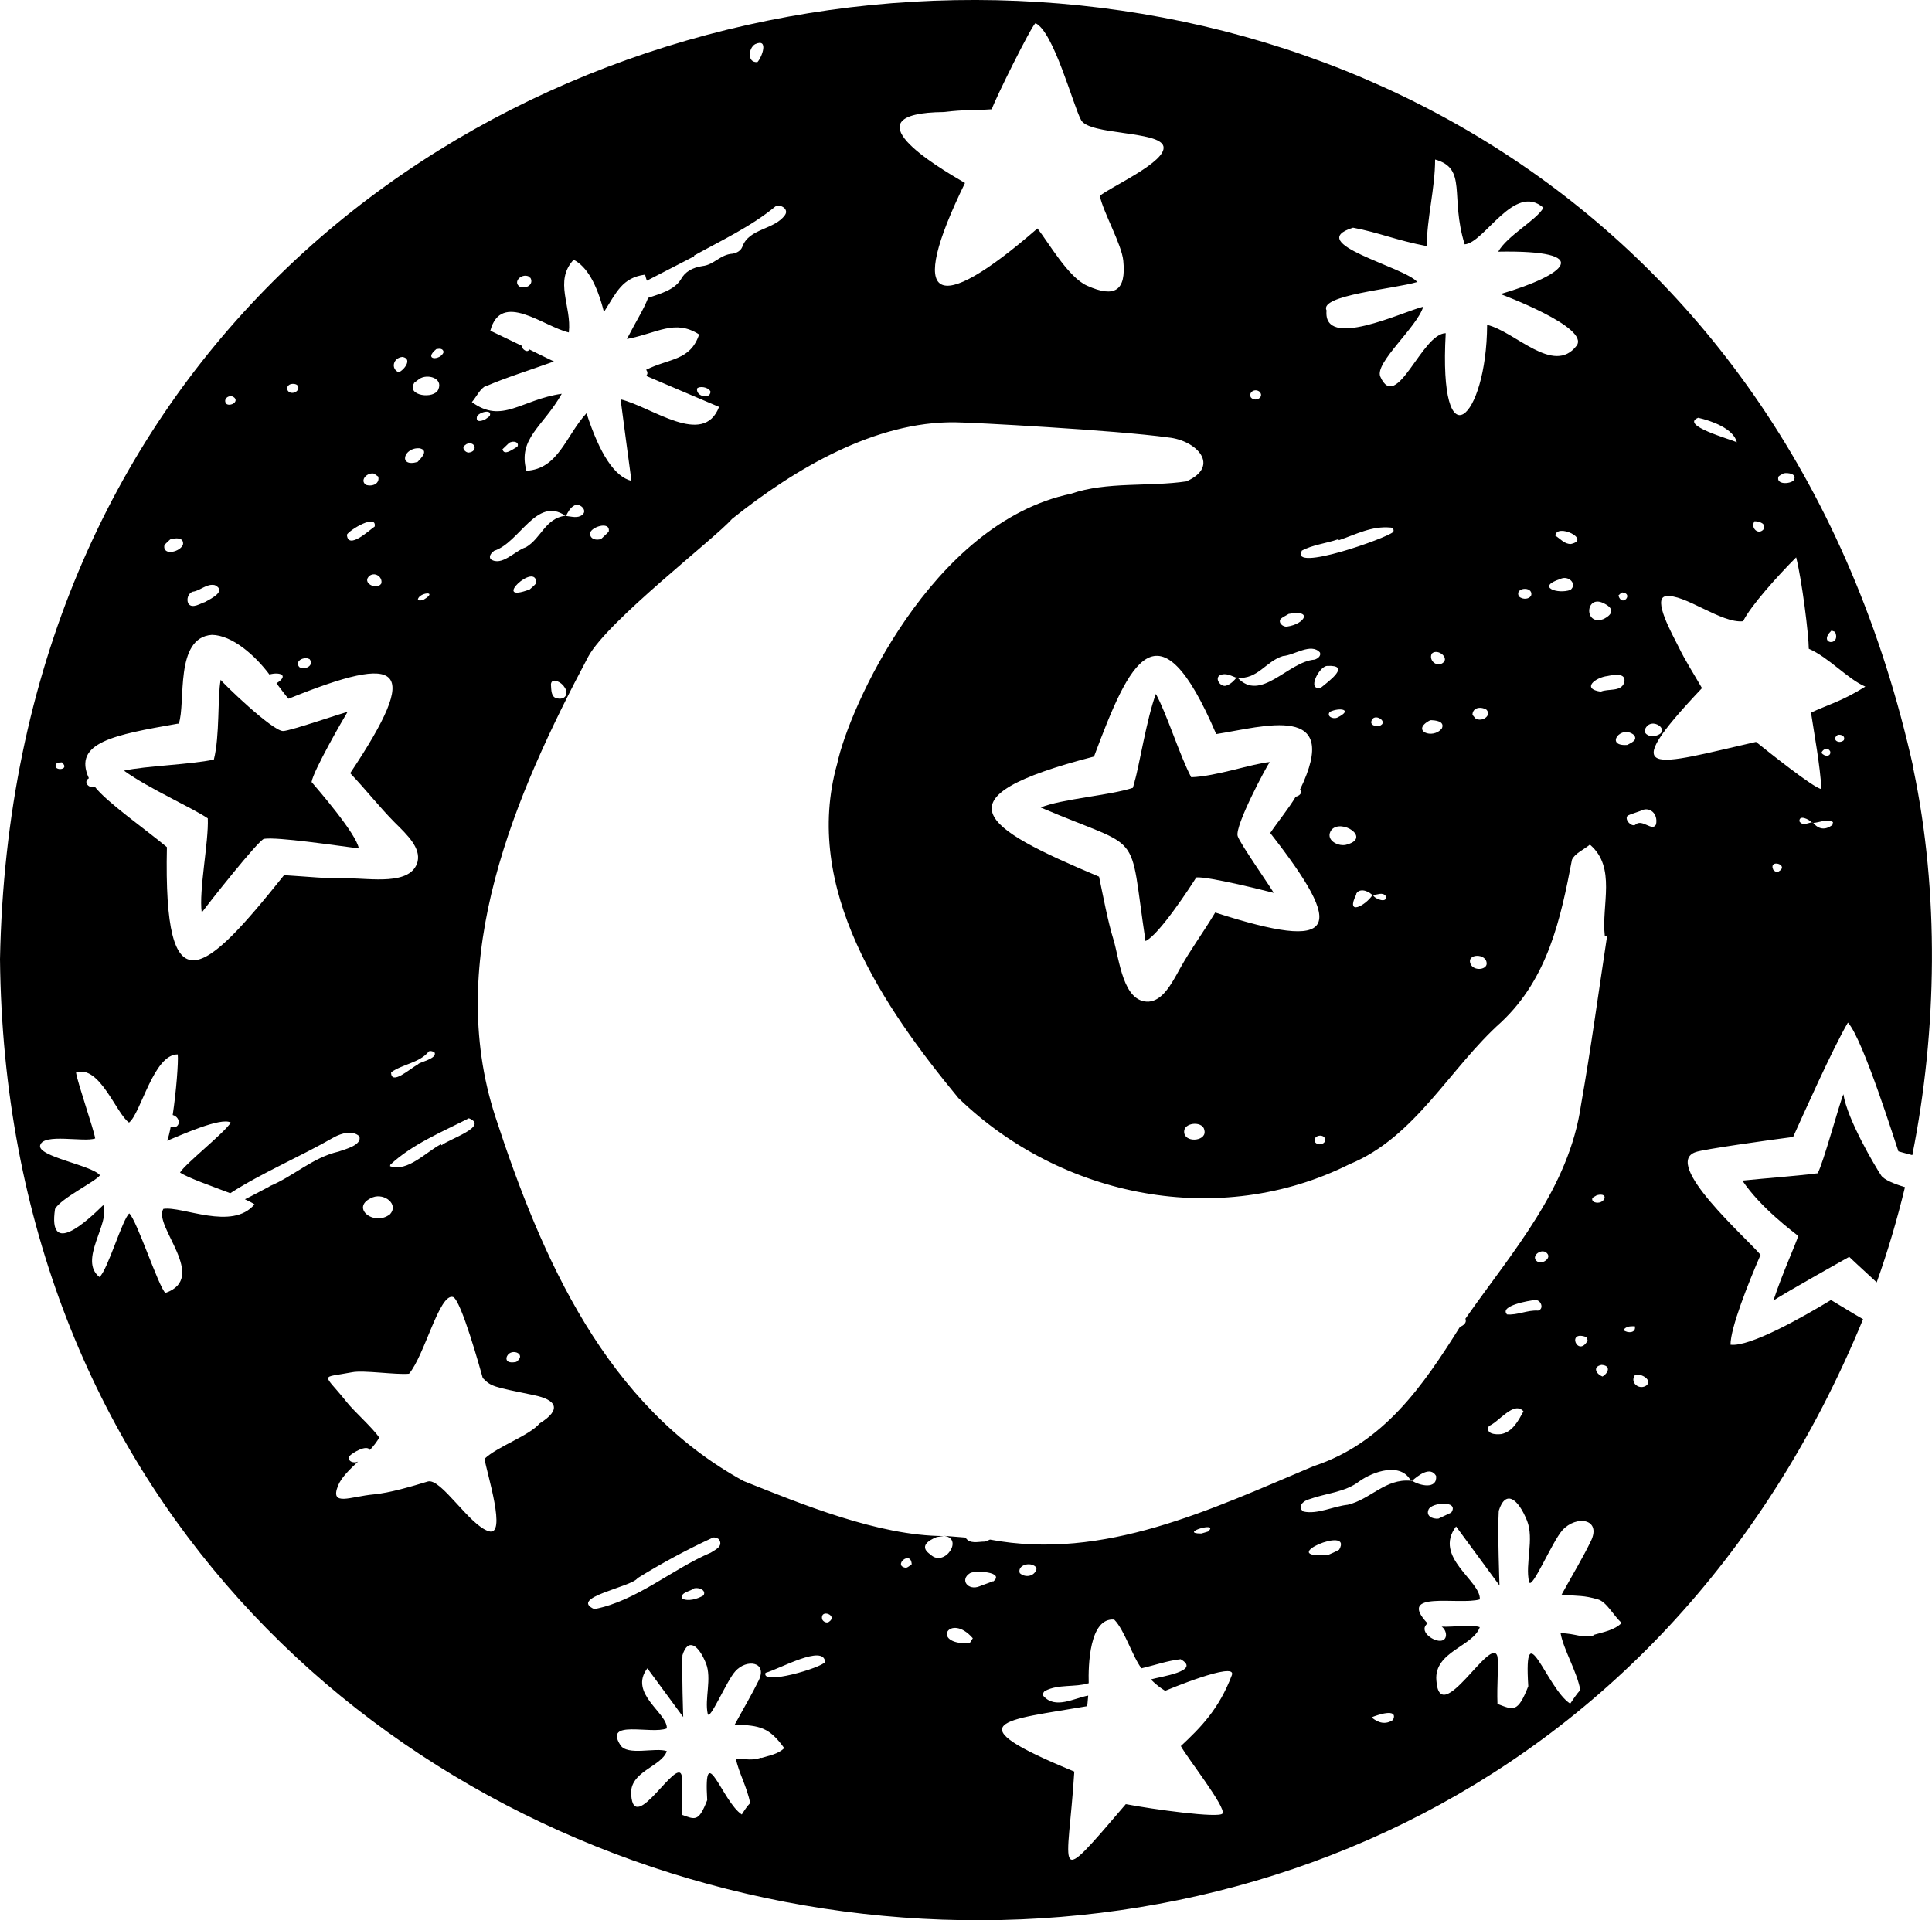 <?xml version="1.0" encoding="UTF-8"?><svg id="b" xmlns="http://www.w3.org/2000/svg" viewBox="0 0 76.52 76.07"><g id="c"><path d="M73.01,43.35c-.16.37-.8,2.75-1.02,3.13-.96.12-2.01.19-2.98.29.73,1.09,2.04,2.05,2.21,2.19-.04.2-.64,1.51-.98,2.56.5-.33,3-1.73,3-1.73,0,0,.52.49,1.09,1.01.44-1.23.81-2.49,1.12-3.77-.43-.13-.82-.29-.94-.46-.24-.36-1.35-2.23-1.5-3.23"/><path d="M44.94,30.96l-.07.25c-.89.3-2.84.44-3.65.78,4.14,1.77,3.46.73,4.15,5.29.54-.24,1.83-2.23,2.01-2.52.45-.05,2.76.53,3.06.61.06.02-1.34-1.96-1.42-2.25-.12-.41,1.16-2.79,1.27-2.93-.69.06-2.13.57-3.11.6-.44-.82-.98-2.55-1.4-3.3-.36.96-.67,2.91-.84,3.46"/><path d="M75.79,30.45C65.87-14.36.88-7.92,0,38c.43,41.97,57.91,52.86,73.79,14.26-.42-.24-.85-.51-1.27-.76-1.12.68-3.22,1.87-3.98,1.77,0-.67.7-2.43,1.19-3.56-.54-.65-3.92-3.62-2.57-4.07.28-.11,3-.49,3.86-.6.38-.84,1.57-3.51,2.17-4.53.6.64,1.92,4.89,2,5.1,0,0,.24.07.55.15.99-4.95,1.07-10.41.04-15.31M72.54,24.98s.09.03.14.05c.26.59-.71.5-.14-.05M70.44,18.88c.05-.05.12-.08.21-.13.17-.03.55.02.39.28-.14.15-.71.18-.6-.15M69.49,20.65c.2,0,.49.1.35.33-.21.23-.52-.08-.35-.33M67.26,16.55c.53.12,1.4.43,1.53.97-.25-.12-2.27-.67-1.53-.97M65.15,28.9c.24-.59,1.15.1.37.26-.13.04-.43-.06-.37-.26M64.72,29.12c.15.21-.11.3-.27.39-.91.07-.25-.83.27-.39M63.43,54.07c.37.02.29.31.04.46-.26-.1-.4-.39-.04-.46M63.14,47.62s-.06-.04-.07-.07c-.05-.12.1-.14.17-.2.55-.14.29.42-.1.27M63.4,27.4c-.77-.11-.23-.56.27-.62.2-.04.76-.16.66.26-.13.38-.63.23-.93.36M64.25,23.47c.47.04-.01.61-.15.12.04-.03.09-.1.15-.12M63.56,23.92c.4.21.29.43-.04.6-.81.31-.74-1.04.04-.6M56.14,11.18c-.49-.61-4.54-1.54-2.55-2.16,1.02.19,1.71.5,2.92.73,0-1.09.33-2.29.33-3.43,1.29.36.58,1.45,1.17,3.36.78-.05,1.97-2.46,3.12-1.45-.27.49-1.43,1.1-1.79,1.74,3.87-.07,2.68.92.09,1.68,0,0,3.57,1.32,3.01,2.05-.91,1.18-2.43-.57-3.54-.83-.02,3.75-1.93,5.55-1.64.33-.95.01-1.95,3.18-2.59,1.72-.24-.54,1.46-1.96,1.7-2.77-.82.2-3.98,1.73-3.83.15-.31-.61,2.68-.85,3.6-1.13M62.22,21.55c-.26.01-.42-.21-.62-.33.05-.51,1.43.15.62.33M62.2,23.37c-.51.18-1.37-.12-.41-.43.32-.17.7.19.41.43M60.65,23.57c-.06.17-.33.2-.49.06-.19-.36.55-.42.49-.06M58.43,28.45s-.08-.09-.11-.13c0-.28.3-.35.55-.21.23.24-.18.51-.43.35M58.88,38.2c-.04.22-.48.26-.62.02-.24-.46.66-.48.62-.02M57.08,26.3c-.26.09-.49-.19-.37-.41.24-.23.78.22.37.41M57.11,28.85c-.35.47-1.27.09-.46-.32.2,0,.58.04.46.32M51.55,21.82c.43-.24.98-.29,1.46-.46,0,.01.01.03.02.04.68-.23,1.29-.57,2.05-.5.1,0,.15.12.09.18-.22.23-4.1,1.61-3.61.74M52.32,27.24c-.58.15-.08-.84.24-.86.97-.05.08.6-.24.86M52.49,45.19c-.05.15-.29.2-.4.06-.14-.29.42-.38.4-.06M52.67,28.2c.39-.19.95-.09.29.23-.18.07-.43-.06-.29-.23M52.74,32.87c.4-.44,1.55.31.63.58-.34.13-.93-.18-.63-.58M53.71,35.42c.1-.22.41-.18.64.03,0,0,0,0,.01-.01,0,0,.01.01.02.02.17-.01.37-.13.5.03.1.31-.42.14-.5-.03,0,0-.02,0-.02,0,0,0,0,0,0,0-.29.43-1.08.84-.64-.03M54.31,28.6c.07-.43.77.02.29.17-.09,0-.3-.02-.29-.17M50.73,24.51c.1-.08.22-.13.31-.19.97-.18.64.4-.05.5-.17.04-.39-.16-.26-.31M49.89,15.52c.2.22-.18.43-.35.22-.1-.2.16-.37.35-.22M48.32,26.75c.22-.11.44.02.65.1,0,0,.01-.01.02-.02,0,0,.01.01.02.02.81.07,1.12-.65,1.8-.86.45-.03,1.12-.54,1.47-.14.05.14-.09.24-.21.28-1.06.08-2.14,1.72-3.06.71,0,0-.01,0-.02,0,0,0,0,0-.01,0-.11.13-.23.26-.41.32-.22.08-.49-.29-.24-.42M48.17,29.08c1.87-.29,5-1.27,3.32,2.2.12.13-.04.26-.17.28-.27.46-.73,1.02-1.01,1.44,3,3.84,2.72,4.73-2.18,3.15-.51.85-.96,1.44-1.39,2.21-.36.66-.7,1.28-1.25,1.32-1.02.03-1.15-1.67-1.39-2.46-.22-.71-.4-1.68-.57-2.49-4.68-1.97-6.5-3.13-.2-4.76,1.41-3.77,2.54-6.27,4.84-.89ZM47.71,44.83c.03.39-.81.45-.81,0-.01-.35.67-.43.79-.11,0,.04.02.07.02.1M37.37,4.44c.98-.11.84-.04,1.91-.11.14-.42,1.55-3.26,1.73-3.41.72.32,1.5,3.28,1.81,3.84.33.6,3.12.42,3.26,1.04.14.61-2.09,1.6-2.52,1.96.14.66.87,1.93.93,2.57.12,1.19-.34,1.48-1.43.99-.75-.33-1.52-1.7-1.97-2.27-4.06,3.53-5.19,2.95-2.87-1.8-1.15-.67-4.69-2.77-.84-2.81M29.91,1.75c.55-.25.27.52.09.71-.42.04-.36-.56-.09-.71M20.93,10.96s.05.04.08.05c.14.25-.16.45-.42.35-.29-.18.05-.54.35-.41M19.27,15.29c.79-.34,1.61-.59,2.67-.97-.36-.17-.68-.33-.98-.48-.05.16-.3,0-.29-.14-.43-.21-.84-.4-1.25-.6.43-1.6,2.11-.16,3.11.07.12-1.04-.6-2.03.19-2.88q.78.4,1.2,2.07c.5-.78.72-1.36,1.63-1.48.02.08.04.16.07.24.63-.32,1.25-.65,1.88-.97,0,0-.01-.01-.02-.02,1.1-.61,2.26-1.15,3.23-1.95.19-.11.55.1.38.34-.42.59-1.43.52-1.69,1.26-.06.15-.21.24-.38.27-.5.03-.73.44-1.2.49-.39.06-.69.22-.86.54-.27.42-.83.56-1.29.72-.18.47-.47.91-.84,1.63,1.21-.23,1.9-.8,2.86-.18-.35,1.05-1.19.94-2.1,1.4.07.08.07.18,0,.24.94.4,1.89.81,2.89,1.23-.62,1.61-2.66,0-3.9-.3.15,1.12.27,2.07.43,3.23q-.99-.24-1.78-2.68c-.82.89-1.11,2.21-2.38,2.28-.35-1.29.66-1.74,1.4-3.05-1.61.23-2.36,1.21-3.56.33.19-.22.33-.55.57-.65M28.14,15.51c0,.33-.59.2-.53-.12.08-.1.44-.07.53.12M24.11,21.06c-.1.11-.22.21-.3.29-.19.07-.43.01-.44-.2-.02-.26.82-.54.74-.09M22.42,20.42s0,.01-.01.02c0,0-.01,0-.02-.01-.8.11-.95.89-1.56,1.25-.43.13-.96.78-1.4.47-.08-.13.04-.25.14-.33,1.01-.32,1.68-2.17,2.82-1.39,0,0,.01,0,.02,0,0,0,0,0,.01,0,.08-.15.16-.31.32-.4.19-.13.55.17.33.36-.19.16-.43.07-.66.05M22.09,27.67c-.28-.03-.25-.35-.27-.56.03-.3.43-.07.52.09.19.23.09.53-.25.47M21.24,23.1c-.08.1-.18.18-.26.25-1.59.6.27-1.15.26-.25M19.4,16.48c-.06.05-.12.09-.19.14-.14.06-.37.13-.32-.11.05-.17.61-.33.51-.04M19.91,17.79c.09-.09.18-.17.25-.24.16-.11.43-.04.33.15-.15.07-.54.4-.59.08M18.4,17.65s.04-.03.08-.06c.34-.14.47.3.08.34-.12,0-.29-.17-.16-.28M15.45,46.22s0-.06.01-.08c.86-.81,2.07-1.31,3.11-1.84.82.32-.81.83-1.08,1.07-.01-.01-.02-.02-.03-.04-.59.31-1.32,1.11-2.01.87M15.45,48.1c-.64.51-1.63-.29-.68-.67.46-.17,1.03.28.68.67M16.97,41.66c.06-.05.19-.01.24.03.13.25-.62.39-.65.47-.33.18-1.07.86-1.07.32.46-.33,1.11-.37,1.48-.81M16.62,23.79s-.06-.02-.07-.04c.04-.28.83-.36.24,0-.07.02-.12.04-.17.04M17.28,13.83c.15-.03.27-.02.29.12-.12.34-.83.33-.29-.12M16.4,15.17c.06-.05.12-.09.21-.16.31-.21.95-.04.75.42-.17.4-1.27.25-.96-.25M16.62,17.76c.37.08.07.38-.08.54-.78.23-.56-.59.08-.54M15.94,14.14c.41.07.07.52-.15.61-.33-.15-.21-.58.15-.61M15.1,23.12c-.18.28-.81-.04-.45-.32.23-.15.52.08.45.32M14.84,18.78s.09.07.14.1c.07.27-.21.41-.48.33-.28-.18.06-.53.34-.44M13.74,21.18c.12-.2,1.19-.84,1.1-.32-.2.13-1.06.95-1.1.32M12.18,26.08s.06.02.08.03c.2.25-.18.45-.4.32-.18-.19.06-.39.32-.35M11.73,15.23s.05.03.07.05c.1.23-.26.39-.4.2-.1-.2.12-.33.33-.25M9.22,15.71s.05.03.07.05c.15.16-.14.34-.31.25-.16-.15.02-.37.24-.3M7.64,23.44c.32-.05.54-.33.87-.26.47.23-.12.52-.39.67-.16.04-.51.29-.66.06-.09-.17,0-.41.17-.47M6.51,21.59c.07-.07.14-.14.23-.22.19-.06.54-.1.51.19-.08.3-.82.49-.74.03M7.04,28.67h.04c.29-.83-.18-3.41,1.31-3.52.81.01,1.72.82,2.28,1.57.4-.11.8.02.28.35.17.22.38.51.48.61,4.52-1.83,5.29-1.32,2.44,2.95.68.72,1.13,1.31,1.75,1.94.54.53,1.04,1.02.92,1.56-.25.98-1.92.65-2.74.67-.75.02-1.72-.08-2.55-.13-3.17,3.97-4.78,5.39-4.64-1.11-.81-.68-2.4-1.79-2.86-2.4-.23.1-.47-.19-.23-.33-.65-1.42,1.01-1.72,3.51-2.16M2.25,30.23c.06-.03.15-.02.2-.03.38.34-.46.36-.2.03M10.68,47c-.33.17-.65.35-.98.51.15.07.29.14.38.2-.88,1.06-2.86.06-3.61.18-.42.67,1.81,2.73.08,3.33-.27-.24-1.13-2.88-1.43-3.15-.27.22-.86,2.25-1.18,2.52-.85-.67.44-2.13.15-2.85-.65.64-2.2,2.08-1.91.15.25-.43,1.57-1.06,1.78-1.33-.31-.4-2.49-.74-2.37-1.19.13-.49,1.72-.11,2.18-.27-.06-.38-.68-2.14-.76-2.61.93-.33,1.6,1.64,2.1,1.98.47-.36.97-2.71,1.93-2.7.03.3-.06,1.47-.2,2.4.35.1.31.58-.08.47-.04.22-.09.42-.14.55.5-.2,2.13-.95,2.52-.72-.25.41-1.79,1.62-2.01,1.98.33.22,1.24.53,1.99.82,1.29-.83,2.74-1.43,4.13-2.23.27-.14.7-.28.98-.03.12.35-.54.51-.82.61-1.04.24-1.78.98-2.75,1.38M21.38,56.38c-.4.49-1.68.92-2.19,1.41.09.56.9,3.09.17,2.87-.77-.23-1.9-2.13-2.42-1.97-.62.19-1.5.45-2.14.51-.91.08-1.75.5-1.41-.35.13-.32.45-.63.79-.95-.16.08-.43,0-.35-.21.13-.14.7-.48.82-.25.15-.16.28-.33.37-.49-.26-.39-1-1.04-1.29-1.41-.95-1.19-1.08-.93.22-1.18.46-.09,1.73.11,2.25.06.62-.73,1.2-3.19,1.74-3.04.32.09,1.11,2.96,1.18,3.21.34.34.38.34,2.03.68.88.18,1.12.56.22,1.12M20.06,53.79c.1-.43.85-.18.39.16-.13.03-.41.06-.39-.16M23.55,63.75c-1.06-.46,1.47-.88,1.7-1.23.95-.59,1.97-1.14,2.99-1.61.06-.02.22.03.25.09.15.27-.16.39-.34.51-1.51.64-2.94,1.91-4.59,2.23M27.85,63.21c-.22.13-.6.25-.85.11-.04-.25.33-.27.5-.4.18-.04.49.07.36.29M30.15,69.63c-.39.12-.54.05-1,.05.09.5.45,1.14.56,1.75-.12.12-.23.29-.33.45-.76-.49-1.52-3.05-1.37-.57-.34.88-.48.77-1.01.58-.02-.63.04-1.26,0-1.55-.18-.77-1.89,2.39-2,.77-.09-.94,1.21-1.12,1.41-1.74-.45-.16-1.56.2-1.84-.24-.66-1.03,1.23-.41,1.84-.66.04-.61-1.53-1.38-.77-2.38l1.42,1.93s-.06-1.75-.03-2.45c.22-.71.64-.4.93.32.24.6-.06,1.42.07,2,.07.32.75-1.31,1.09-1.68.45-.51,1.29-.38.93.36-.28.57-.58,1.07-.95,1.75,1,.03,1.37.11,1.96.93-.23.24-.62.3-.9.39M32.68,65.84c-.14.23-2.55.94-2.36.43.57-.16,2.31-1.15,2.36-.43M32.83,64.25c-.08.06-.23,0-.27-.11-.08-.43.65-.14.27.11M35.89,62.11c-.56-.07.19-.73.22-.14-.06.04-.13.11-.22.14M36.88,61.6c-.5-.32-.13-.57.22-.71.14-.02.2-.03.27-.04-2.58-.01-5.64-1.27-7.92-2.18-5.44-2.97-8-8.82-9.83-14.43-2.04-6.26.77-12.75,3.68-18.23.77-1.42,5.02-4.68,5.69-5.45,2.52-2.02,5.7-3.87,8.84-3.83.59,0,6.35.31,8.44.6,1.12.11,2.09,1.13.72,1.74-1.47.22-3.16,0-4.57.49-5.55,1.16-8.81,8.54-9.26,10.69-1.4,4.95,1.84,9.66,4.8,13.25,4.09,3.96,10.35,5.19,15.49,2.62,2.61-1.07,3.97-3.81,6.01-5.63,1.84-1.73,2.35-4.07,2.8-6.43.11-.25.47-.4.71-.6,1.06.9.45,2.39.59,3.61.03,0,.06.01.09.02-.34,2.23-.64,4.46-1.03,6.67-.48,3.33-2.72,5.82-4.58,8.48.07.17-.09.27-.22.33-1.46,2.33-3.02,4.6-5.79,5.51-4.06,1.71-8.31,3.76-12.82,2.91-.07.03-.14.06-.21.08-.27,0-.59.11-.76-.16-.29-.02-.58-.05-.88-.07.84.07.06,1.27-.5.75M62.88,53.11c-.39.7-.87-.47-.02-.13,0,.07.02.1.02.13M59.68,52.06c-.29-.33.87-.54,1.13-.56.22-.01.36.35.11.42-.43-.03-.82.19-1.24.15M60.34,55.91c-.21.38-.43.81-.88.9-.24.03-.64-.01-.49-.32.4-.16.99-1.01,1.37-.58M60.91,49.99c-.36-.21.21-.63.4-.29.06.13-.08.25-.19.29-.07,0-.13,0-.2,0M57.48,59.92c-.18.09-.37.17-.51.24-.25.02-.5-.11-.39-.36.12-.29,1.23-.37.9.12M47.85,60.67c-.1.03-.19.06-.27.08-.94,0,.74-.51.27-.08M41.05,62.17c-.09.29-.45.34-.66.15-.11-.32.42-.47.64-.24,0,.03.03.07.02.09M38.38,65.1c-1.55.05-.76-1.25.15-.2-.07.1-.11.2-.15.2M39.33,62.64c-.19.08-.39.14-.53.2-.46.19-.8-.26-.38-.52.21-.12,1.39-.05.92.33M48.79,66.36c-.51,1.35-1.24,2.08-2.02,2.81.24.45,1.8,2.43,1.65,2.67-.12.2-2.8-.17-3.83-.37-2.95,3.45-2.29,2.72-2.04-1.29-4.82-1.98-2.79-2.02.51-2.59,0,0,.02-.17.04-.42-.56.1-1.3.55-1.77.02-.05-.06,0-.18.07-.21.52-.27,1.18-.13,1.72-.3-.02-.67.02-2.61,1.01-2.52.41.41.73,1.48,1.08,1.93.52-.12,1.02-.3,1.55-.36.84.47-.81.69-1.18.8.32.32.57.45.57.45,0,0,2.86-1.2,2.64-.62M53.04,61.39c-.15.09-.31.15-.44.21-2.16.16,1.02-1.22.44-.21M55.18,68.13c-.31.21-.59.12-.85-.09,0,0,0,0,0,0,0,0,0-.02-.02-.02,0,0,.01,0,.02.01.21-.09,1.05-.38.85.09M55.9,58.68s-.01-.01-.02-.02c-1.01-.1-1.6.74-2.5.95-.57.06-1.2.39-1.75.27-.28-.18,0-.44.23-.49.66-.24,1.41-.27,1.98-.71.55-.39,1.64-.77,2.04-.02,0,0,.02,0,.03,0,0,0,.01,0,.02,0,.23-.2.72-.6.95-.19.05.55-.66.38-.95.19,0,0-.02.01-.03.02M63.14,64.78c-.47.14-.74-.08-1.33-.08.11.64.65,1.52.78,2.25-.14.15-.27.35-.4.54-.93-.6-1.85-3.7-1.66-.69-.42,1.07-.59.94-1.22.7-.03-.76.05-1.53,0-1.87-.22-.93-2.29,2.9-2.42.94-.1-1.14,1.46-1.35,1.72-2.11-.34-.12-.98,0-1.51-.02.22.15.26.56-.07.56-.31,0-.85-.4-.49-.69-1.25-1.33,1.24-.71,2.07-.95.05-.74-1.86-1.67-.94-2.89l1.72,2.34s-.08-2.12-.03-2.96c.27-.86.77-.48,1.12.39.29.72-.08,1.72.08,2.42.09.39.91-1.58,1.32-2.04.55-.61,1.56-.46,1.13.43-.34.7-.71,1.3-1.16,2.12.71.07.85.02,1.44.19.35.1.63.67.94.93-.28.29-.75.37-1.09.47M64.3,52.69c.11-.16.27-.15.45-.15.06.28-.3.28-.45.15M65.23,54.87c-.29.23-.69-.09-.48-.39.15-.11.7.14.48.39M65.59,32.66c-.15.31-.56-.26-.83.02-.16.08-.44-.23-.29-.37.12-.06.25-.09.49-.18.37-.21.72.1.63.53M70.44,34.53c-.06.03-.15,0-.21-.08-.19-.44.67-.19.21.08M72.55,32.7c-.25.18-.52.17-.74-.11,0,0-.02,0-.03,0,0,0-.01,0-.02-.01-.17.02-.36.15-.49-.04-.02-.28.38-.08.49.04.01,0,.02,0,.03,0,0,0,.01.01.02.02.26-.01.55-.18.79-.03-.02.05-.01.11-.04.14M72.14,29.82c.07-.16.26-.23.35-.05.04.21-.23.22-.35.05M73.03,29.32c-.18.18-.52-.02-.24-.21.15-.02.3.05.24.21M71.73,28.24c.13.86.36,2.09.41,3.02-.32-.05-2.09-1.47-2.59-1.87-4.04.92-5.61,1.54-2.14-2.13-.34-.59-.67-1.1-.93-1.64-.25-.5-1.04-1.91-.51-2,.72-.12,2.21,1.09,3.07.99.29-.6,1.38-1.81,2.1-2.53.23.9.5,3.09.5,3.62.79.34,1.54,1.2,2.24,1.5-.94.59-1.52.73-2.15,1.03"/><path d="M8.23,32.42c.04.94-.36,2.85-.24,3.73.22-.3,2.26-2.89,2.47-2.92.53-.08,2.81.26,3.75.38-.09-.58-1.65-2.37-1.87-2.63.07-.45,1.26-2.51,1.42-2.77.03-.05-2.25.75-2.55.75-.42,0-2.37-1.88-2.47-2.03-.13.68-.03,2.21-.27,3.16-.91.2-2.72.25-3.56.44.98.71,2.67,1.45,3.32,1.89Z"/></g></svg>